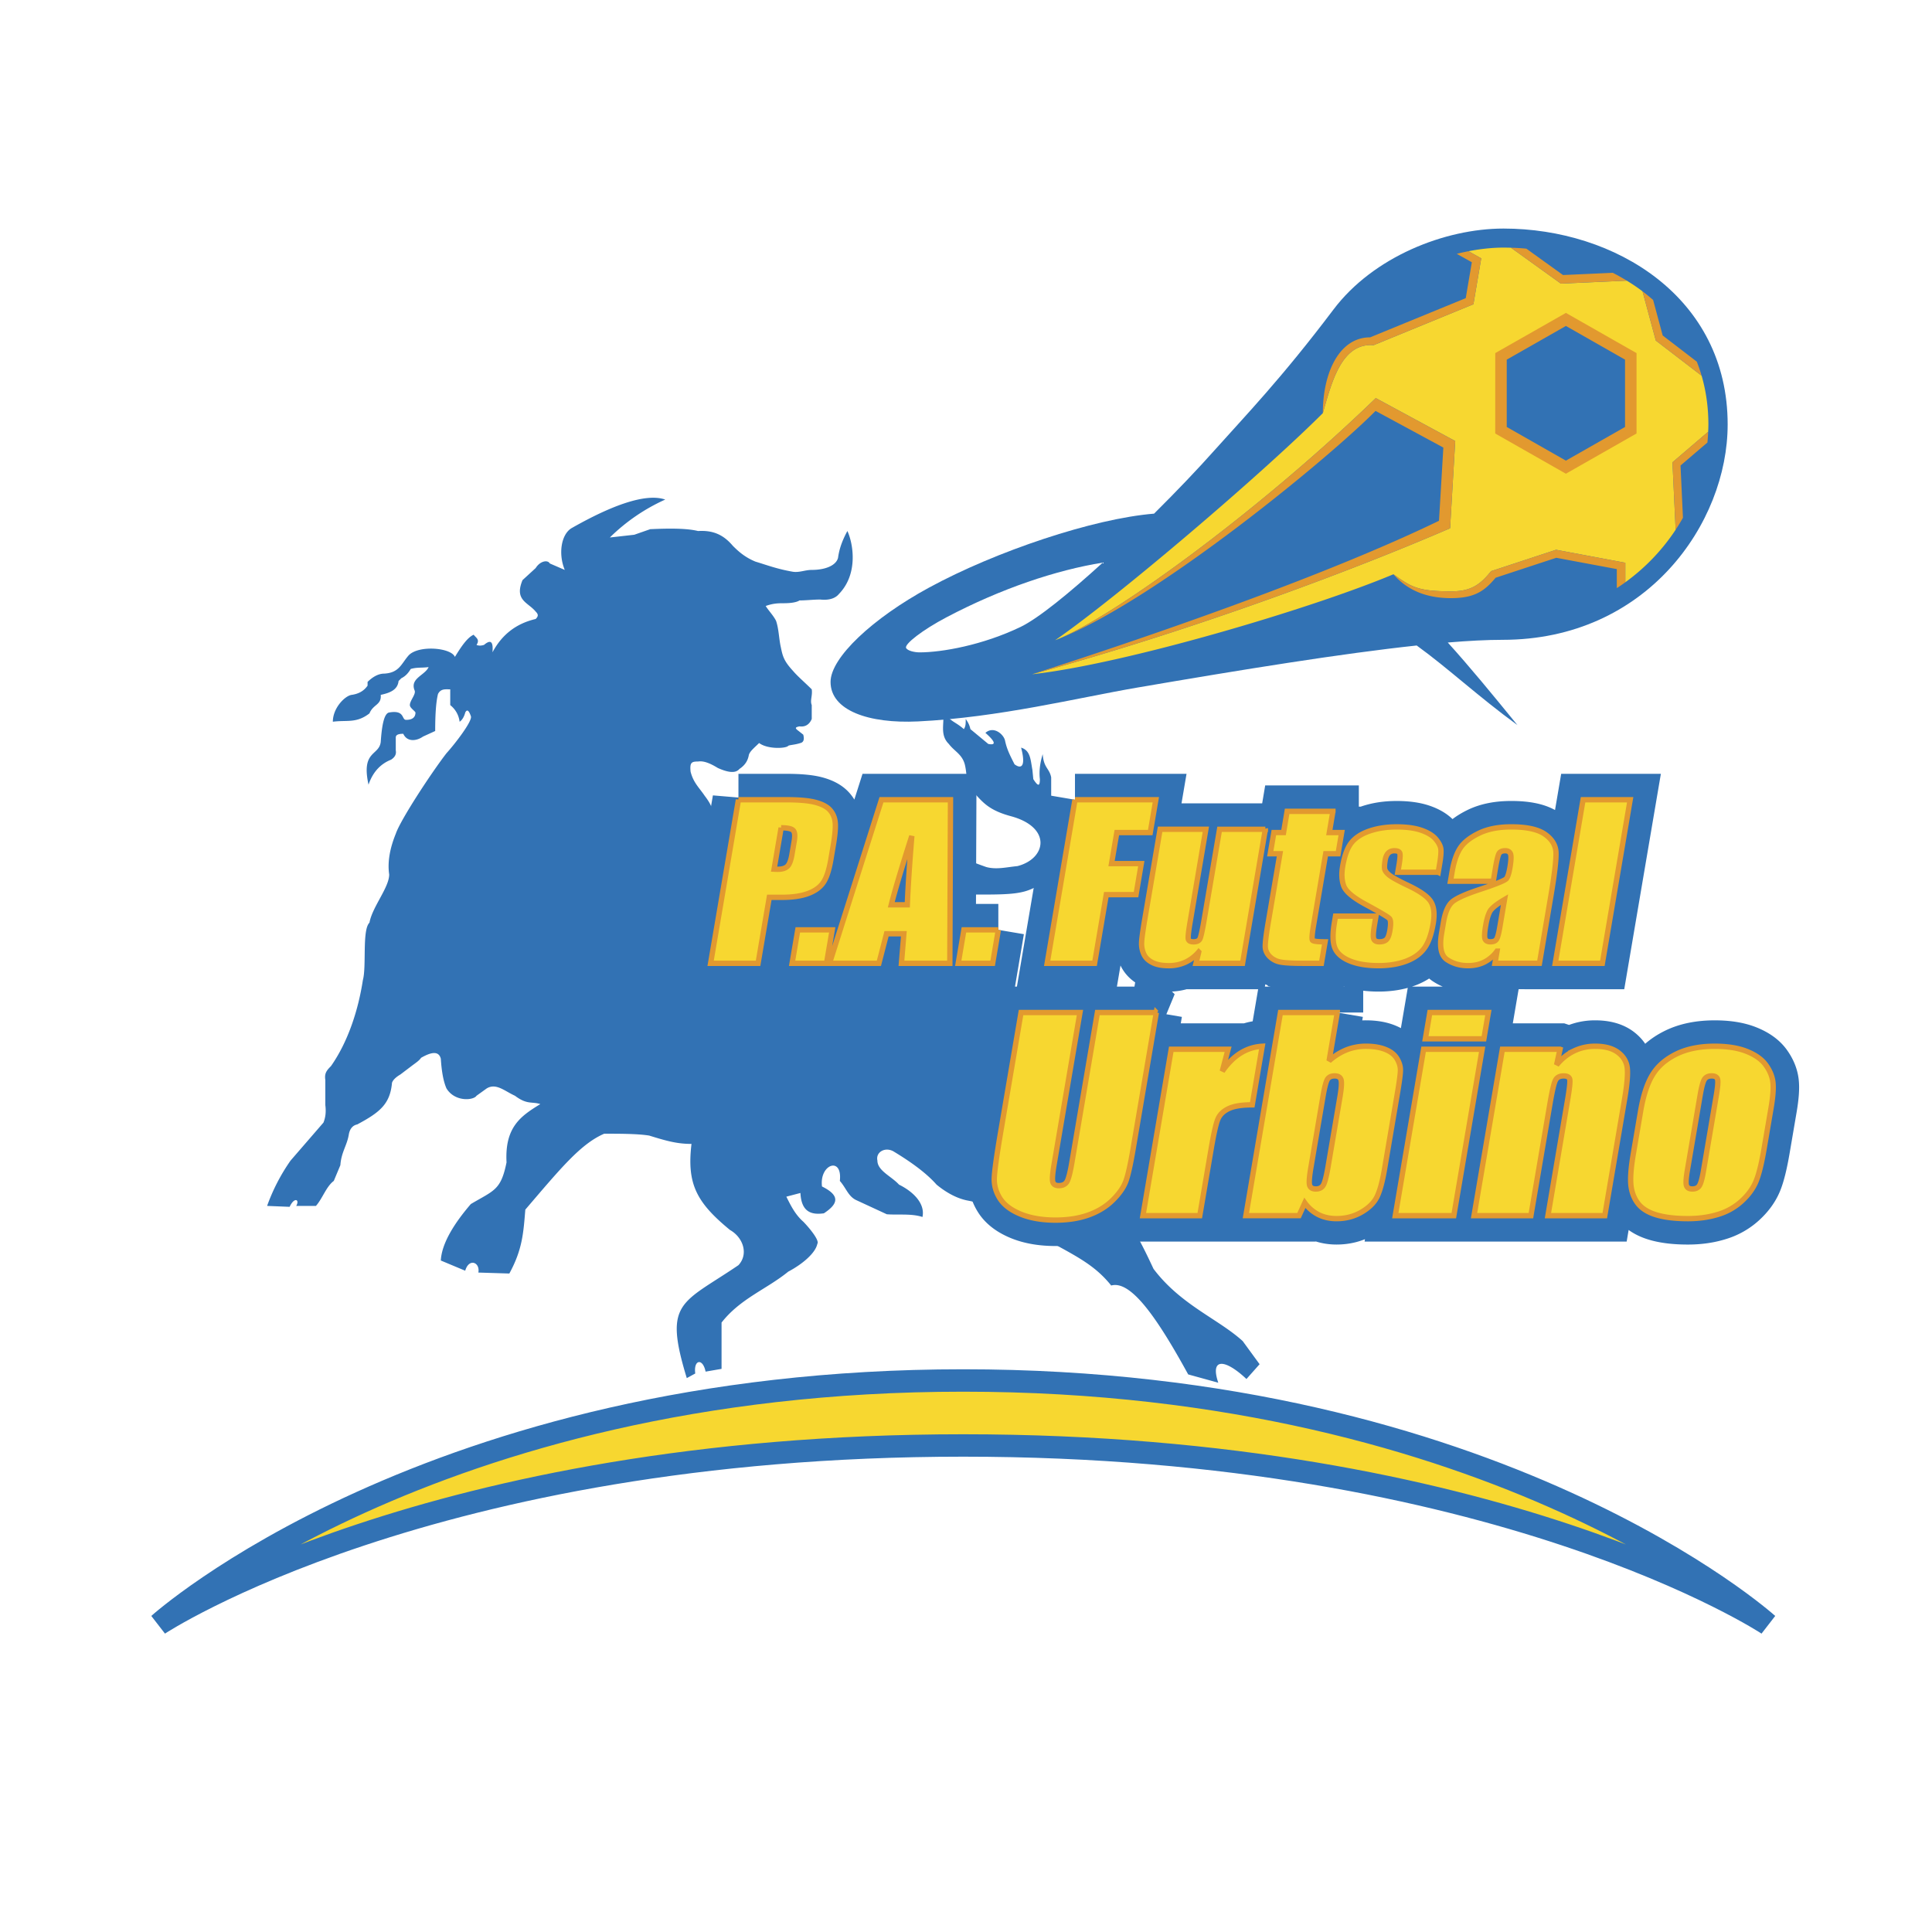 <svg xmlns="http://www.w3.org/2000/svg" width="2500" height="2500" viewBox="0 0 192.756 192.756"><g fill-rule="evenodd" clip-rule="evenodd"><path fill="#fff" d="M0 0h192.756v192.756H0V0z"/><path d="M121.547 137.953c-.842-2.494.658-2.398 2.812-.369l1.311-1.477-1.686-2.307c-2.438-2.217-6.182-3.604-8.898-7.207-1.125-2.4-2.156-4.525-3.84-6.371-1.406-.188-2.062-.555-2.717-1.754-1.5-3.422-3.279-6.189-4.965-8.684-.561-.832-1.031-1.199-.938-2.586-.656-5.449-2.156-11.361-8.71-16.071-.283-.646.091-1.569 1.028-1.848 2.81-.09 5.435.094 7.026-.277 2.998-.643 6.182-4.524 4.492-8.496-.09.828-1.025 2.124-1.025.739 0-.647-.188-1.292-.561-1.754v-1.938c-.189-.928-.75-.928-.846-2.312-.281.925-.373 1.755-.281 2.493 0 .739-.186.739-.656 0l-.09-.921c-.189-1.019-.189-1.941-1.129-2.222.469 1.756.096 2.222-.654 1.664-.467-.923-.75-1.476-.936-2.307-.094-.647-1.127-1.571-1.969-.83.842.736 1.215 1.29.283 1.104l-1.782-1.477c-.094-.461-.281-.739-.466-1.016 0 .461 0 .742-.188 1.016-.939-.833-1.312-.647-2.156-1.938.375 1.104-.375 2.399.656 3.415.561.74 1.313 1.018 1.593 2.032.28 1.108.094 2.401.936 3.511l.096-.554c.842.925 1.496 1.661 3.557 2.218 4.123 1.107 3.562 4.248.658 4.984-1.033.094-2.061.37-3.092.094-4.496-1.571-5.247-2.679-9.276.738-1.776 0-3.092-.278-4.871-.37a30.29 30.29 0 0 0-4.777.741h-.747c-1.969-.925-4.029-2.307-6.278-4.25-.468-.462-1.124-1.198-1.216-1.755-.095-.922-.375-1.476-.938-2.215-.562-.832-1.124-1.298-1.406-2.402-.094-.925.093-1.018.75-1.018.563-.091 1.22.188 1.968.646 1.031.462 1.778.554 2.155.094.561-.371.842-.831.937-1.386.093-.369.561-.741 1.028-1.199.844.646 2.719.551 2.907.275.185-.092.654-.092 1.217-.275.375-.093.375-.462.28-.832l-.466-.37c-.376-.275-.376-.369.09-.459.656.09 1.032-.281 1.22-.742v-1.384c-.188-.463.093-.926 0-1.571-.749-.739-1.405-1.292-1.874-1.844-.936-1.019-1.029-1.483-1.22-2.405-.185-.831-.185-1.754-.466-2.585-.281-.555-.749-1.013-1.032-1.479.751-.276 1.313-.276 1.782-.276.747 0 1.31-.094 1.59-.279.656 0 1.409-.09 2.062-.09.842.09 1.497-.093 1.874-.556 1.966-2.029 1.403-5.08.841-6.281-.654 1.201-.841 2.032-.934 2.68-.188.739-1.218 1.202-2.623 1.202-.656 0-1.22.277-1.874.185-1.592-.278-2.531-.647-3.748-1.015-1.124-.463-1.78-1.109-2.248-1.571-.935-1.107-1.968-1.57-3.467-1.479-1.125-.274-2.809-.274-4.777-.184l-1.593.556-2.435.273a18.928 18.928 0 0 1 5.526-3.783c-1.593-.552-4.498.091-9.366 2.863-1.032.646-1.312 2.584-.658 4.156l-1.497-.647c-.188-.368-.939-.277-1.406.462l-1.311 1.202c-.845 2.028.559 2.214 1.311 3.138.279.279.279.462 0 .741-1.968.461-3.371 1.57-4.309 3.324.092-1.107-.188-1.292-.843-.74-.282.093-.563.093-.75 0 .374-.552-.094-.736-.282-1.014-.656.278-1.311 1.292-1.874 2.214-.374-.922-3.559-1.201-4.59-.181-.75.828-.935 1.753-2.435 1.845-.471 0-1.031.185-1.688.83v.371c-.375.554-.937.831-1.591.921-.657.092-1.873 1.294-1.873 2.679 1.403-.186 2.339.184 3.652-.831.374-.925 1.219-.83 1.124-1.848.843-.185 1.687-.459 1.78-1.383l.28-.278c.374-.185.656-.461.936-.925.657-.184 1.032-.091 1.782-.184-.375.832-1.871 1.109-1.405 2.311.188.369-.466 1.014-.466 1.478 0 .276.466.552.56.739 0 .46-.283.736-.937.736-.469 0-.096-1.013-1.687-.736-.562.091-.748 1.57-.843 2.955-.186 1.385-1.967.832-1.217 4.249.468-1.384 1.312-2.123 2.248-2.495.28-.183.562-.462.47-.922V73.58c0-.276.28-.37.749-.37.374.832 1.312.741 1.968.278l1.216-.555c0-1.755.095-2.956.281-3.694.283-.554.75-.462 1.22-.462v1.571c.467.371.843.923.936 1.661.28-.186.466-.554.561-.922.188-.368.375-.187.562.368.188.459-1.592 2.77-2.434 3.694-1.5 1.939-4.593 6.651-5.059 8.037-.563 1.385-.845 2.77-.657 4.062 0 1.295-1.686 3.234-1.967 4.804-.75.737-.282 4.342-.657 5.727-.468 3.047-1.5 6.188-3.186 8.588-.466.465-.655.738-.563 1.387v2.492c.097.738 0 1.297-.185 1.754l-3.279 3.787a19.048 19.048 0 0 0-2.343 4.527l2.248.092c.469-1.016 1.031-.738.657-.092h1.968c.654-.738 1.031-1.941 1.78-2.494l.657-1.57c.09-1.293.653-1.938.841-3.049.091-.555.374-.922.841-1.016 2.248-1.201 3.28-2.029 3.469-4.154.091-.277.375-.557.84-.832l1.219-.924c.376-.279.657-.463.844-.738 1.124-.648 1.781-.648 1.968.092.09 1.387.281 2.311.562 2.957.842 1.385 2.715 1.199 2.998.738l1.028-.738c.939-.555 1.782.275 2.811.738 1.218.922 1.687.553 2.53.832-1.968 1.199-3.558 2.307-3.372 5.814-.562 2.773-1.218 2.773-3.561 4.156-1.592 1.85-2.906 3.881-2.996 5.635l2.434 1.018c.375-1.297 1.5-.834 1.312.184l3.09.096c1.313-2.402 1.405-4.066 1.595-6.375 3.559-4.158 5.525-6.557 7.869-7.574 1.5 0 3.371 0 4.495.188 1.779.553 2.811.83 4.214.83-.469 3.971.469 5.818 3.843 8.588 1.309.74 1.873 2.4.843 3.51-5.714 3.881-7.496 3.604-5.155 11.268l.845-.461c-.187-1.385.75-1.572 1.031-.186l1.593-.275v-4.619c1.874-2.402 4.496-3.324 6.652-5.08 1.404-.74 2.715-1.846 2.902-2.77.281-.371-1.032-1.85-1.405-2.221-.843-.736-1.312-1.754-1.686-2.49l1.406-.369c.093 1.846 1.028 2.215 2.34 2.029 1.406-.924 1.687-1.752-.188-2.678-.279-2.219 2.06-3.049 1.781-.553.652.74.843 1.57 1.686 1.938l2.998 1.387c1.124.092 2.436-.094 3.559.273.282-1.291-.843-2.49-2.34-3.229-.752-.832-2.156-1.385-2.156-2.402-.185-.83.747-1.387 1.592-.922 1.216.738 3.091 1.939 4.31 3.324 1.125.926 2.156 1.387 2.998 1.568 3.375.648 5.154 1.85 7.027 3.422 3.652 2.029 5.619 2.861 7.4 5.076 1.967-.551 4.59 3.232 7.68 8.869l3.001.828z" fill="#3272b4"/><path d="M172.369 42.349c0-12.698-11.225-19.546-22.365-19.546-5.852 0-12.992 2.819-16.961 8.076-5.242 6.946-8.811 10.613-11.881 14.055-1.65 1.857-3.77 4.078-6.021 6.313-6.031.488-15.768 3.743-22.46 7.384-5.615 3.051-9.816 6.981-9.816 9.404 0 2.854 3.808 4.179 8.725 3.941 8.062-.387 15.989-2.369 21.874-3.375 10.559-1.807 20.357-3.393 27.881-4.2 3.166 2.293 6.107 5.066 10.051 7.942-2.529-3.099-4.775-5.84-6.951-8.239 2.068-.172 3.906-.269 5.477-.269 14.361 0 22.447-11.631 22.447-21.486zM91.752 65.087c-.491 0-1.212-.151-1.352-.444-.177-.376 1.619-1.787 4.057-3.069 5.445-2.865 10.925-4.695 15.566-5.441-3.342 3.045-6.428 5.56-8.193 6.412-3.785 1.824-7.864 2.542-10.078 2.542z" fill="#3272b4"/><path d="M167.178 52.856c-.102-2.203-.316-6.731-.316-6.731l3.561-3.045c.012-.243.023-.486.023-.73 0-1.748-.24-3.369-.674-4.864-1.549-1.191-4.57-3.508-4.57-3.508l-1.328-4.914a18.952 18.952 0 0 0-1.57-1.063l-6.574.296-4.979-3.582c-.25-.006-.498-.012-.746-.012-1.076 0-2.266.121-3.496.36l1.275.712-.779 4.578-9.959 4.084c-3.182-.246-4.166 3.63-5.066 6.782-6.145 6.138-20.562 18.416-26.709 22.656 5.291-1.983 20.004-12.553 31.992-24.158l7.926 4.287-.512 8.701c-9.16 3.962-24.988 9.987-41.695 14.564 9.172-1.011 27.771-6.504 36.043-9.976 1.805 1.291 2.457 1.705 5.793 1.705 1.936 0 2.857-.677 3.873-1.924l.08-.092 6.48-2.131 6.908 1.294v1.948a20.203 20.203 0 0 0 5.019-5.237z" fill="#f7d730"/><path fill="#e2992f" d="M149.182 35.229l-.002 8.022 7.05 4.012 7.047-4.012v-8.023l-7.047-4.01-7.048 4.011zM137.262 39.718C125.658 50.951 111.5 61.213 105.807 63.66c9.756-3.983 26.688-17.869 31.432-22.664l6.764 3.657c-.027.453-.277 4.684-.434 7.306-10.797 5.228-27.252 11.018-40.588 15.311 16.707-4.577 32.535-10.602 41.695-14.564l.512-8.701-7.926-4.287zM146.846 26.165c-.076.457-.549 3.213-.607 3.58l-9.543 3.912c-3.078 0-4.717 3.523-4.717 7.563.9-3.152 1.885-7.028 5.066-6.782l9.959-4.084.779-4.578-1.275-.712c-.383.075-.773.161-1.168.26.687.384 1.334.743 1.506.841zM155.943 27.441l-3.66-2.634a25.316 25.316 0 0 0-1.533-.093l4.979 3.582s4.332-.197 6.574-.296a19.63 19.63 0 0 0-1.396-.783l-4.964.224zM162.158 56.146l-6.908-1.294-6.48 2.131-.08.092c-1.016 1.247-1.938 1.924-3.873 1.924-3.336 0-3.988-.414-5.793-1.705 1.555 1.804 3.633 2.383 5.736 2.383 2.375 0 3.357-.72 4.457-2.034.203-.069 5.863-1.931 6.057-1.991l6.035 1.127v1.899c.291-.188.574-.382.85-.583l-.001-1.949zM167.668 46.444c.15-.129 1.479-1.268 2.682-2.292.037-.358.059-.716.072-1.073-1.363 1.167-3.561 3.045-3.561 3.045s.215 4.529.316 6.731c.26-.394.504-.792.732-1.199-.102-2.192-.233-4.987-.241-5.212zM165.887 33.471l-.955-3.543a19.648 19.648 0 0 0-1.059-.865c.479 1.768 1.328 4.914 1.328 4.914s3.021 2.317 4.57 3.508a16.363 16.363 0 0 0-.48-1.401 1765.474 1765.474 0 0 0-3.404-2.613z"/><path d="M156.23 32.521l5.9 3.361v6.717l-5.9 3.359c-.502-.284-5.4-3.074-5.902-3.359v-6.717l5.902-3.361z" fill="#3272b4"/><path d="M15.843 162.053s26.971-17.838 80.26-17.838c53.288 0 80.262 17.838 80.262 17.838s-26.975-24.322-80.262-24.322c-53.289-.001-80.26 24.322-80.26 24.322z" fill="#f7d730" stroke="#3272b4" stroke-width="2.236" stroke-miterlimit="2.613"/><path d="M83.031 92.772l-.568 3.337h-3.434l.567-3.337h3.435zm93.672 17.742l-.693 4.066c-.254 1.492-.523 2.586-.809 3.281-.289.699-.758 1.348-1.412 1.951a6.006 6.006 0 0 1-2.348 1.338c-.912.287-1.926.434-3.045.434-1.252 0-2.291-.125-3.117-.369s-1.434-.619-1.832-1.113c-.395-.496-.637-1.096-.723-1.801-.084-.703-.008-1.764.232-3.172l.725-4.254c.262-1.539.652-2.748 1.172-3.611.521-.867 1.312-1.564 2.371-2.09 1.062-.527 2.348-.789 3.857-.789 1.27 0 2.332.17 3.182.508.854.338 1.48.779 1.883 1.318.4.543.645 1.102.729 1.678.086.574.027 1.451-.172 2.625zm-5.463-1.241c.143-.844.184-1.377.123-1.598-.066-.223-.262-.332-.586-.332-.332 0-.57.109-.717.332-.146.221-.291.754-.436 1.598l-1.27 7.467c-.133.781-.168 1.293-.098 1.529.072.236.264.355.586.355.326 0 .561-.107.701-.324.143-.219.275-.682.4-1.398l1.297-7.629zM94.831 79.79l-.067 16.32h-4.827l.241-2.95H88.45l-.763 2.95H82.76l5.185-16.32h6.886zm-4.31 10.481c.076-1.839.227-4.128.452-6.864-1.006 3.141-1.691 5.431-2.052 6.864h1.6zm35.723-7.534l-2.273 13.373h-4.646l.271-1.127a3.934 3.934 0 0 1-1.342 1.023 3.941 3.941 0 0 1-1.65.34c-.686 0-1.23-.107-1.645-.323-.416-.215-.699-.5-.852-.855a2.562 2.562 0 0 1-.211-1.113c.014-.386.119-1.153.312-2.301l1.535-9.017h4.564l-1.541 9.084c-.182 1.04-.25 1.657-.213 1.852.037.193.213.293.523.293.334 0 .549-.102.645-.303.096-.201.24-.848.426-1.941l1.529-8.984h4.568v-.001zm22.74 5.182h-4.27l.154-.898c.174-1.034.445-1.832.809-2.392.359-.562.979-1.056 1.855-1.486s1.957-.645 3.244-.645c1.541 0 2.66.244 3.359.73.697.487 1.066 1.084 1.104 1.793.035.708-.133 2.167-.508 4.376l-1.139 6.71h-4.438l.205-1.208a3.544 3.544 0 0 1-1.26 1.085c-.48.241-1.025.36-1.633.36-.795 0-1.494-.201-2.09-.6-.598-.399-.777-1.272-.549-2.621l.186-1.099c.17-.998.463-1.68.875-2.043.416-.36 1.361-.787 2.838-1.269 1.58-.523 2.439-.876 2.578-1.058.131-.183.248-.55.344-1.105.117-.693.137-1.146.057-1.355-.082-.21-.256-.317-.523-.317-.305 0-.512.09-.619.267-.102.178-.217.636-.346 1.378l-.233 1.397zm1.121 1.832c-.807.474-1.293.873-1.467 1.194-.166.322-.305.782-.406 1.384-.119.688-.143 1.134-.076 1.334.068.2.25.302.547.302.283 0 .484-.079.596-.238.113-.156.225-.568.34-1.236l.466-2.74zm5.541 14.933l-.344 1.559c.51-.619 1.09-1.082 1.736-1.391a4.807 4.807 0 0 1 2.121-.467c.971 0 1.727.207 2.271.613.543.41.85.926.922 1.545.072.623-.016 1.658-.262 3.107l-1.98 11.637h-5.672l1.951-11.482c.195-1.143.275-1.838.232-2.086-.037-.25-.246-.375-.619-.375-.391 0-.666.143-.812.43-.15.291-.328 1.057-.543 2.305l-1.908 11.209h-5.674l2.828-16.604h5.753zm-33.117 0l-.582 2.195c1.086-1.57 2.412-2.402 3.984-2.494l-.994 5.844c-1.039 0-1.822.125-2.352.377-.529.248-.885.596-1.074 1.043-.189.445-.422 1.475-.693 3.082l-1.117 6.557h-5.672l2.826-16.604h5.674zM107.25 79.79h8.068l-.557 3.274h-3.336l-.527 3.098h2.969l-.525 3.098h-2.969l-1.166 6.85h-4.732l2.775-16.32zm8.117 21.231l-2.307 13.555c-.26 1.537-.5 2.619-.719 3.238-.221.625-.66 1.264-1.32 1.918-.662.654-1.477 1.15-2.436 1.49s-2.051.508-3.273.508c-1.355 0-2.518-.201-3.488-.6-.969-.4-1.656-.924-2.061-1.566s-.592-1.322-.564-2.037c.027-.713.238-2.217.625-4.504l2.045-12.002h5.879l-2.588 15.203c-.15.885-.191 1.451-.123 1.695.068.25.27.371.605.371.383 0 .654-.137.811-.406.154-.271.322-.912.492-1.924l2.543-14.939h5.879zm28.125-13.997h-4.033l.125-.725c.104-.616.129-1.006.078-1.172-.051-.165-.229-.248-.543-.248-.254 0-.457.078-.609.228-.15.151-.254.377-.307.678-.068.41-.092.709-.057.9.031.19.186.402.467.629.283.228.883.559 1.799.996 1.229.576 2.006 1.118 2.332 1.629.328.51.41 1.25.242 2.222-.188 1.085-.482 1.906-.893 2.457-.408.554-1.012.981-1.803 1.28-.789.295-1.709.446-2.752.446-1.158 0-2.123-.162-2.893-.482-.766-.324-1.258-.761-1.475-1.313-.215-.553-.223-1.385-.035-2.501l.109-.646h4.035l-.143.843c-.121.718-.152 1.183-.088 1.397.066.213.252.323.555.323.326 0 .564-.073.717-.217.152-.145.271-.447.348-.912.109-.636.094-1.036-.047-1.195-.143-.161-.949-.637-2.412-1.43-1.229-.668-1.943-1.277-2.145-1.825-.201-.545-.236-1.195-.107-1.945.182-1.067.471-1.852.871-2.358.406-.507 1.006-.898 1.809-1.172.801-.274 1.703-.412 2.699-.412.994 0 1.818.113 2.473.338.656.226 1.139.523 1.451.894.307.369.475.713.5 1.03.025.317-.02.812-.137 1.486l-.131.777zm5.002 13.997l-.447 2.623h-5.838l.447-2.623h5.838zm-.621 3.663l-2.826 16.604h-5.84l2.826-16.604h5.84zM73.675 79.79h4.784c1.294 0 2.274.089 2.938.271.667.181 1.145.442 1.435.785.293.341.46.757.501 1.244.041.487-.024 1.24-.199 2.261l-.24 1.418c-.179 1.041-.427 1.801-.75 2.277-.324.477-.83.843-1.517 1.099-.689.254-1.555.382-2.596.382h-1.278l-1.12 6.583h-4.735l2.777-16.32zm4.258 2.797l-.703 4.13c.136.007.254.011.352.011.443 0 .765-.095.97-.287.205-.19.358-.586.46-1.188l.228-1.333c.093-.556.055-.914-.114-1.083-.17-.164-.569-.25-1.193-.25zm55.053-1.638l-.359 2.115h1.23l-.355 2.114h-1.238l-1.215 7.162c-.15.881-.182 1.373-.098 1.473.086.102.504.152 1.254.152l-.365 2.144h-1.842c-1.041 0-1.777-.04-2.207-.118a2.048 2.048 0 0 1-1.086-.533c-.287-.279-.445-.599-.469-.958-.02-.358.078-1.205.307-2.534l1.156-6.789h-.965l.359-2.114h.967l.355-2.115h4.571v.001zm.436 20.072l-.818 4.818a5.867 5.867 0 0 1 1.744-1.096 5.28 5.28 0 0 1 1.926-.359c.775 0 1.428.109 1.961.326.531.215.914.52 1.145.912.232.391.346.775.34 1.152 0 .373-.107 1.174-.316 2.4l-1.27 7.479c-.207 1.217-.453 2.127-.736 2.723-.285.594-.799 1.113-1.547 1.551-.744.436-1.582.656-2.504.656-.664 0-1.262-.131-1.787-.391a3.801 3.801 0 0 1-1.379-1.178l-.58 1.271h-5.299l3.449-20.266h5.671v.002zm.269 8.393c.146-.857.18-1.416.107-1.676-.076-.264-.289-.395-.641-.395-.34 0-.58.115-.721.344-.139.229-.289.803-.445 1.727l-1.213 7.129c-.15.891-.189 1.459-.119 1.707.074.248.279.375.623.375.348 0 .596-.129.746-.387s.309-.877.477-1.857l1.186-6.967zm28.952-29.624l-2.775 16.32h-4.701l2.775-16.32h4.701zM99.604 92.772l-.566 3.337h-3.435l.567-3.337h3.434z" fill="#f7d730" stroke="#3272b4" stroke-width="5.171" stroke-miterlimit="2.613"/><path d="M83.031 92.772l-.568 3.337h-3.434l.567-3.337h3.435zm93.672 17.742l-.693 4.066c-.254 1.492-.523 2.586-.809 3.281-.289.699-.758 1.348-1.412 1.951a6.006 6.006 0 0 1-2.348 1.338c-.912.287-1.926.434-3.045.434-1.252 0-2.291-.125-3.117-.369s-1.434-.619-1.832-1.113c-.395-.496-.637-1.096-.723-1.801-.084-.703-.008-1.764.232-3.172l.725-4.254c.262-1.539.652-2.748 1.172-3.611.521-.867 1.312-1.564 2.371-2.09 1.062-.527 2.348-.789 3.857-.789 1.27 0 2.332.17 3.182.508.854.338 1.48.779 1.883 1.318.4.543.645 1.102.729 1.678.086.574.027 1.451-.172 2.625zm-5.463-1.241c.143-.844.184-1.377.123-1.598-.066-.223-.262-.332-.586-.332-.332 0-.57.109-.717.332-.146.221-.291.754-.436 1.598l-1.27 7.467c-.133.781-.168 1.293-.098 1.529.072.236.264.355.586.355.326 0 .561-.107.701-.324.143-.219.275-.682.4-1.398l1.297-7.629zM94.831 79.79l-.067 16.32h-4.827l.241-2.95H88.45l-.763 2.95H82.76l5.185-16.32h6.886zm-4.31 10.481c.076-1.839.227-4.128.452-6.864-1.006 3.142-1.691 5.431-2.052 6.864h1.6zm35.723-7.534l-2.273 13.373h-4.646l.271-1.127a3.934 3.934 0 0 1-1.342 1.023 3.941 3.941 0 0 1-1.65.34c-.686 0-1.23-.107-1.645-.323-.416-.215-.699-.5-.852-.855a2.56 2.56 0 0 1-.211-1.112c.014-.387.119-1.153.312-2.301l1.535-9.017h4.564l-1.541 9.084c-.182 1.04-.25 1.657-.213 1.852.037.194.213.293.523.293.334 0 .549-.102.645-.303.096-.201.24-.848.426-1.941l1.529-8.984h4.568v-.002zm22.74 5.182h-4.27l.154-.898c.174-1.034.445-1.832.809-2.392.359-.562.979-1.056 1.855-1.486.877-.43 1.957-.645 3.244-.645 1.541 0 2.66.244 3.359.73.697.487 1.066 1.084 1.104 1.793.035.708-.133 2.167-.508 4.376l-1.139 6.71h-4.438l.205-1.208a3.544 3.544 0 0 1-1.26 1.085c-.48.241-1.025.36-1.633.36-.795 0-1.494-.201-2.09-.599-.598-.399-.777-1.273-.549-2.622l.186-1.099c.17-.998.463-1.68.875-2.043.416-.36 1.361-.787 2.838-1.269 1.58-.523 2.439-.876 2.578-1.058.131-.183.248-.55.344-1.105.117-.693.137-1.146.057-1.355-.082-.21-.256-.317-.523-.317-.305 0-.512.09-.619.267-.102.178-.217.636-.346 1.378l-.233 1.397zm1.121 1.832c-.807.474-1.293.873-1.467 1.194-.166.322-.305.781-.406 1.383-.119.688-.143 1.134-.076 1.334.068.2.25.302.547.302.283 0 .484-.079.596-.238.113-.156.225-.568.34-1.236l.466-2.739zm5.541 14.933l-.344 1.559c.51-.619 1.09-1.082 1.736-1.391a4.807 4.807 0 0 1 2.121-.467c.971 0 1.727.207 2.271.613.543.41.85.926.922 1.545.072.623-.016 1.658-.262 3.107l-1.98 11.637h-5.672l1.951-11.482c.195-1.143.275-1.838.232-2.086-.037-.25-.246-.375-.619-.375-.391 0-.666.143-.812.43-.15.291-.328 1.059-.543 2.305l-1.908 11.209h-5.674l2.828-16.604h5.753zm-33.117 0l-.582 2.195c1.086-1.57 2.412-2.402 3.984-2.494l-.994 5.844c-1.039 0-1.822.125-2.352.377-.529.248-.885.596-1.074 1.043-.189.445-.422 1.475-.693 3.082l-1.117 6.557h-5.672l2.826-16.604h5.674zM107.25 79.79h8.068l-.557 3.274h-3.336l-.527 3.098h2.969l-.525 3.098h-2.969l-1.166 6.85h-4.732l2.775-16.32zm8.117 21.231l-2.307 13.557c-.26 1.535-.5 2.617-.719 3.238-.221.623-.66 1.262-1.32 1.916-.662.654-1.477 1.15-2.436 1.49s-2.051.508-3.273.508c-1.355 0-2.518-.201-3.488-.6-.969-.4-1.656-.924-2.061-1.566s-.592-1.322-.564-2.037c.027-.713.238-2.217.625-4.504l2.045-12.002h5.879l-2.588 15.203c-.15.885-.191 1.451-.123 1.697.068.248.27.369.605.369.383 0 .654-.137.811-.406.154-.271.322-.912.492-1.924l2.543-14.939h5.879zm28.125-13.996h-4.033l.125-.726c.104-.616.129-1.006.078-1.172-.051-.165-.229-.248-.543-.248-.254 0-.457.078-.609.228-.15.151-.254.377-.307.678-.068.41-.092.709-.057.9.031.19.186.402.467.629.283.228.883.559 1.799.996 1.229.576 2.006 1.118 2.332 1.629.328.51.41 1.25.242 2.222-.188 1.085-.482 1.906-.893 2.457-.408.554-1.012.982-1.803 1.28-.789.295-1.709.446-2.752.446-1.158 0-2.123-.162-2.893-.482-.766-.324-1.258-.761-1.475-1.313-.215-.553-.223-1.385-.035-2.501l.109-.646h4.035l-.143.843c-.121.718-.152 1.183-.088 1.397.066.213.252.323.555.323.326 0 .564-.073.717-.217.152-.145.271-.447.348-.912.109-.636.094-1.036-.047-1.195-.143-.161-.949-.637-2.412-1.43-1.229-.668-1.943-1.277-2.145-1.825-.201-.545-.236-1.195-.107-1.945.182-1.067.471-1.852.871-2.358.406-.507 1.006-.898 1.809-1.172.801-.274 1.703-.412 2.699-.412.994 0 1.818.113 2.473.338.656.226 1.139.523 1.451.895.307.369.475.713.5 1.03.025.317-.02.812-.137 1.486l-.131.777zm5.002 13.996l-.447 2.623h-5.838l.447-2.623h5.838zm-.621 3.663l-2.826 16.604h-5.84l2.826-16.604h5.84zM73.675 79.79h4.784c1.294 0 2.274.089 2.938.271.667.181 1.145.442 1.435.785.293.341.46.757.501 1.244.041.487-.024 1.24-.199 2.261l-.24 1.418c-.179 1.041-.427 1.801-.75 2.277-.324.478-.83.843-1.517 1.099-.689.254-1.555.382-2.596.382h-1.278l-1.12 6.583h-4.735l2.777-16.32zm4.258 2.797l-.703 4.13c.136.007.254.011.352.011.443 0 .765-.095.97-.287.205-.19.358-.586.46-1.188l.228-1.333c.093-.556.055-.914-.114-1.083-.17-.164-.569-.25-1.193-.25zm55.053-1.638l-.359 2.115h1.23l-.355 2.114h-1.238l-1.215 7.162c-.15.881-.182 1.373-.098 1.473.086.102.504.152 1.254.152l-.365 2.144h-1.842c-1.041 0-1.777-.04-2.207-.118a2.048 2.048 0 0 1-1.086-.533c-.287-.279-.445-.599-.469-.958-.02-.358.078-1.205.307-2.534l1.156-6.789h-.965l.359-2.114h.967l.355-2.115h4.571v.001zm.436 20.072l-.818 4.818a5.867 5.867 0 0 1 1.744-1.096 5.28 5.28 0 0 1 1.926-.359c.775 0 1.428.109 1.961.326.531.215.914.52 1.145.912.232.391.346.775.34 1.152 0 .373-.107 1.174-.316 2.4l-1.27 7.479c-.207 1.217-.453 2.127-.736 2.723-.285.594-.799 1.113-1.547 1.551-.744.436-1.582.656-2.504.656-.664 0-1.262-.131-1.787-.391a3.801 3.801 0 0 1-1.379-1.178l-.58 1.271h-5.299l3.449-20.266h5.671v.002zm.269 8.393c.146-.857.18-1.416.107-1.676-.076-.264-.289-.395-.641-.395-.34 0-.58.115-.721.344-.139.229-.289.803-.445 1.727l-1.213 7.129c-.15.891-.189 1.459-.119 1.707.074.248.279.375.623.375.348 0 .596-.129.746-.387s.309-.877.477-1.857l1.186-6.967zm28.952-29.624l-2.775 16.32h-4.701l2.775-16.32h4.701zM99.604 92.772l-.566 3.337h-3.435l.567-3.337h3.434z" fill="#f7d730" stroke="#e2992f" stroke-width=".533" stroke-miterlimit="2.613"/></g></svg>